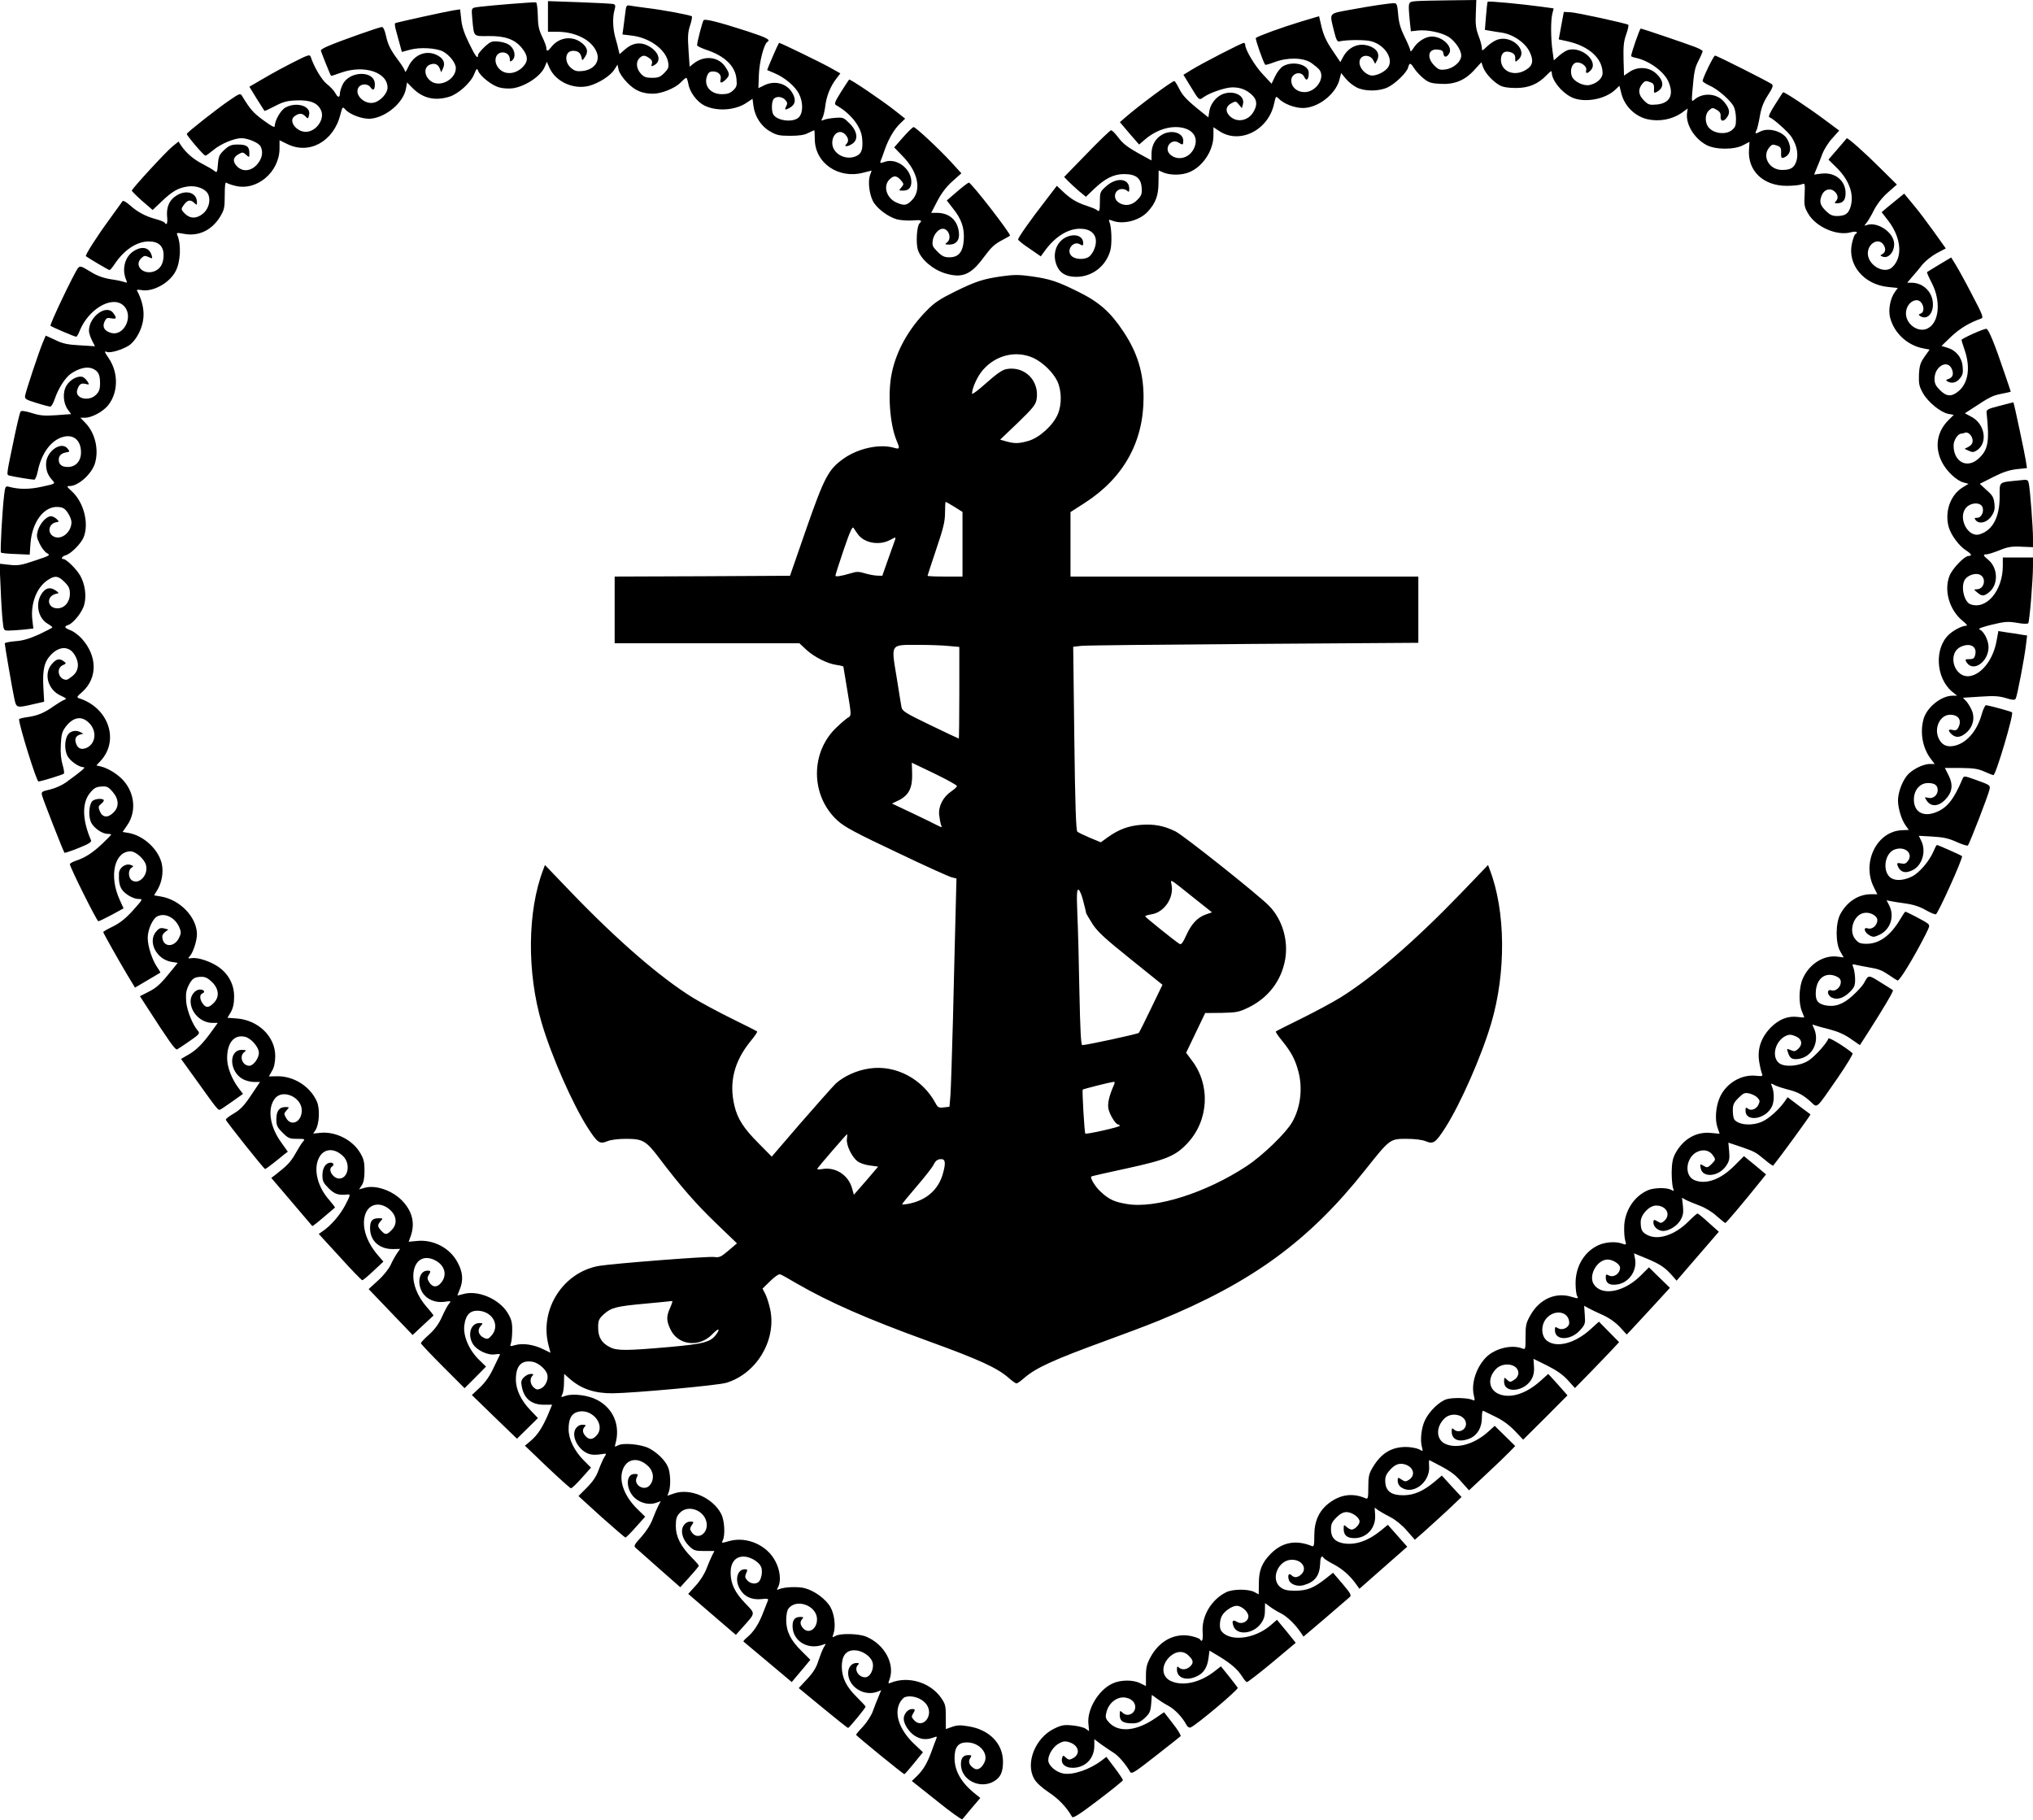  <svg version="1.0" xmlns="http://www.w3.org/2000/svg"
 width="1280pt" height="1146pt" viewBox="0 0 1280 1146"
 preserveAspectRatio="xMidYMid meet"><g transform="translate(0,1146) scale(0.1,-0.1)"
fill="#000000" stroke="none">
<path d="M8918 11453 c-54 -5 -53 -1 -42 -124 l7 -66 46 5 c62 6 151 -14 193
-41 42 -29 78 -82 78 -117 0 -38 -48 -80 -98 -87 -36 -5 -45 -2 -72 25 -49 50
-38 106 21 100 27 -2 35 -8 37 -26 4 -25 20 -25 36 1 26 41 -41 107 -109 107
-40 0 -90 -32 -115 -72 -11 -18 -20 -26 -20 -18 0 8 -16 47 -36 87 -26 53 -37
90 -41 142 -5 61 -9 71 -25 71 -30 0 -151 -18 -280 -42 -135 -25 -128 -16 -99
-133 12 -51 21 -69 32 -66 44 11 164 12 203 1 91 -25 146 -120 100 -171 -26
-29 -81 -51 -107 -43 -56 17 -88 85 -53 114 22 17 59 8 72 -19 l12 -23 12 22
c18 34 5 66 -36 85 -69 32 -143 5 -180 -68 l-15 -28 -51 76 c-37 54 -55 95
-67 144 l-16 69 -114 -34 c-119 -36 -270 -91 -284 -103 -5 -6 45 -150 59 -169
1 -2 28 5 59 17 83 31 180 29 231 -5 21 -15 44 -34 51 -43 39 -51 -21 -141
-94 -141 -47 0 -83 32 -83 73 0 47 63 64 82 22 14 -30 28 -16 28 27 0 52 -100
77 -162 41 -16 -10 -38 -38 -50 -64 l-22 -46 -55 59 c-51 54 -111 155 -111
186 0 6 -4 12 -9 12 -13 0 -265 -130 -328 -169 l-52 -32 41 -67 c59 -97 56
-95 87 -73 40 28 137 61 181 61 50 0 88 -15 123 -48 32 -30 35 -64 8 -108 -35
-58 -108 -68 -151 -22 -27 29 -22 59 13 78 27 14 29 14 47 -8 l19 -23 7 26
c13 51 -53 87 -121 65 -45 -15 -83 -61 -91 -110 l-6 -39 -40 32 c-93 74 -121
103 -144 149 -13 26 -27 48 -30 48 -15 0 -230 -160 -306 -227 l-37 -32 60 -71
61 -70 36 31 c56 49 128 79 193 79 103 0 154 -62 114 -139 -30 -58 -102 -75
-147 -34 -43 38 5 105 53 75 26 -17 29 -15 29 12 0 52 -78 73 -137 36 -40 -24
-63 -67 -63 -120 l0 -40 -57 31 c-95 52 -121 72 -155 117 -17 23 -37 42 -42
42 -6 0 -75 -66 -153 -147 l-143 -147 23 -24 c12 -13 43 -41 68 -63 l46 -38
51 49 c69 66 124 94 189 94 74 0 107 -25 111 -86 3 -38 -1 -50 -27 -76 -33
-36 -81 -43 -119 -16 -39 27 -23 84 23 84 12 0 26 -5 33 -12 9 -9 12 -6 12 13
0 68 -82 75 -148 14 -35 -31 -37 -37 -37 -94 0 -61 -3 -68 -21 -52 -5 5 -34
16 -64 26 -61 20 -98 42 -150 91 l-36 34 -75 -98 c-94 -121 -169 -228 -169
-240 0 -4 32 -31 72 -57 l71 -49 21 29 c65 92 147 145 226 145 62 0 100 -30
100 -80 0 -38 -24 -86 -49 -100 -33 -17 -86 -12 -106 10 -34 37 14 98 56 71
16 -9 19 -8 19 8 0 47 -55 64 -111 36 -61 -32 -85 -108 -55 -178 19 -47 59
-70 122 -70 101 0 188 68 215 167 11 42 8 147 -6 179 -6 15 -4 16 20 7 67 -25
169 1 221 57 50 54 68 102 68 184 l1 76 32 -14 c43 -17 115 -17 161 3 85 35
152 136 152 231 l0 52 35 -23 c127 -87 309 2 346 168 12 53 12 53 31 34 32
-32 99 -58 151 -58 94 0 205 85 230 177 l11 43 29 -35 c16 -20 46 -44 68 -55
49 -26 139 -26 194 -1 48 22 123 94 131 127 8 31 15 30 39 -8 11 -17 37 -45
58 -62 32 -26 48 -31 106 -34 89 -5 155 22 215 89 l43 47 11 -32 c14 -38 63
-91 106 -114 21 -11 54 -16 101 -16 81 0 139 25 193 81 23 25 32 30 32 18 0
-49 58 -123 122 -156 77 -39 212 -17 279 47 l25 24 13 -51 c20 -78 87 -143
165 -160 74 -16 153 -1 212 39 l40 29 -4 -27 c-10 -71 44 -161 122 -203 57
-30 174 -31 231 -1 l40 21 -3 -48 c-10 -134 89 -229 237 -229 38 0 80 4 93 9
23 9 23 9 20 -65 -4 -66 -1 -79 23 -120 49 -83 179 -140 266 -117 35 9 53 3
30 -12 -5 -3 -15 -29 -21 -58 -30 -134 76 -260 230 -274 l59 -6 -19 -26 c-29
-40 -43 -114 -29 -163 26 -97 110 -174 211 -192 l37 -7 -32 -45 c-26 -38 -32
-55 -35 -112 -2 -58 1 -74 25 -117 32 -57 112 -122 161 -131 l33 -6 -31 -31
c-75 -73 -91 -171 -44 -265 29 -58 93 -119 138 -130 l30 -8 -36 -22 c-78 -48
-115 -152 -89 -249 14 -51 65 -120 109 -148 34 -22 41 -35 17 -35 -27 0 -103
-80 -121 -126 -36 -93 0 -215 83 -283 27 -22 33 -31 20 -31 -23 0 -76 -27
-105 -54 -94 -85 -85 -273 18 -360 l32 -26 -29 0 c-72 -1 -162 -74 -182 -147
-24 -85 -6 -183 45 -250 l25 -33 -31 0 c-44 0 -117 -38 -145 -75 -31 -40 -55
-107 -55 -155 0 -48 22 -121 48 -157 l20 -28 -43 -2 c-159 -6 -256 -205 -176
-361 l21 -42 -40 0 c-79 0 -151 -47 -193 -125 -31 -57 -31 -185 0 -236 l21
-37 -38 5 c-86 12 -178 -45 -219 -137 -25 -55 -28 -155 -6 -207 8 -19 15 -37
15 -38 0 -2 -17 -1 -38 2 -64 9 -122 -14 -174 -67 -62 -64 -86 -139 -71 -220
5 -30 13 -62 17 -71 6 -14 1 -16 -37 -12 -94 11 -193 -49 -231 -141 -24 -57
-29 -136 -13 -183 l14 -41 -53 5 c-95 10 -178 -39 -227 -131 -16 -31 -21 -60
-22 -116 0 -41 4 -86 8 -98 8 -22 7 -23 -11 -13 -28 15 -106 14 -145 -2 -88
-37 -149 -131 -151 -232 -1 -33 2 -72 7 -87 7 -26 6 -27 -19 -18 -39 15 -105
11 -149 -9 -89 -40 -145 -133 -145 -239 0 -35 4 -72 10 -82 9 -17 7 -17 -38
-4 -99 30 -200 -16 -256 -116 -28 -49 -31 -64 -31 -136 0 -81 0 -82 -23 -73
-66 25 -170 -1 -225 -56 -62 -63 -95 -164 -78 -238 8 -34 7 -38 -7 -31 -30 14
-125 16 -163 5 -46 -14 -109 -74 -137 -132 -23 -48 -32 -126 -19 -171 7 -27 7
-27 -20 -12 -16 7 -52 14 -81 14 -92 0 -157 -40 -210 -130 -23 -38 -27 -57
-27 -123 0 -65 -2 -76 -15 -71 -82 36 -159 26 -232 -29 -63 -48 -93 -114 -93
-204 0 -61 -2 -72 -15 -67 -100 41 -187 25 -259 -48 -55 -56 -75 -104 -75
-184 l-1 -72 -28 15 c-39 20 -137 19 -178 -2 -93 -47 -154 -150 -147 -250 3
-51 -3 -68 -17 -46 -3 5 -29 15 -58 21 -100 20 -196 -29 -252 -131 -24 -44
-30 -66 -30 -119 l0 -65 -35 17 c-44 23 -124 23 -175 -1 -89 -40 -163 -165
-152 -256 l4 -44 -23 16 c-13 8 -50 17 -83 20 -52 5 -68 2 -115 -21 -118 -58
-181 -216 -125 -315 13 -24 48 -56 93 -86 62 -41 112 -94 146 -154 6 -10 47
16 164 105 86 65 156 122 156 126 0 5 -23 40 -52 78 l-52 69 -30 -23 c-75 -57
-181 -93 -241 -82 -48 9 -95 51 -95 84 0 38 33 88 70 107 25 13 38 14 63 6 60
-20 72 -74 22 -101 -21 -11 -27 -11 -44 4 -17 16 -19 16 -24 -3 -9 -35 19 -61
66 -61 80 0 137 58 137 139 l0 41 44 -33 c25 -17 59 -41 77 -52 30 -18 76 -71
104 -120 10 -16 27 -5 160 99 83 65 154 121 158 125 4 5 -17 40 -48 79 l-56
72 -57 -39 c-116 -79 -224 -90 -285 -30 -24 24 -28 36 -23 59 8 45 36 81 73
96 44 19 99 -2 109 -40 12 -47 -42 -82 -77 -50 -18 17 -19 16 -19 -14 0 -38
22 -52 79 -52 33 0 49 7 78 33 31 29 37 41 41 90 l4 56 32 -23 c17 -13 50 -34
73 -46 41 -23 87 -71 112 -118 7 -14 18 -21 27 -18 34 13 303 239 297 250 -4
6 -29 39 -56 73 l-50 62 -37 -29 c-91 -72 -198 -98 -275 -65 -65 27 -67 106
-4 160 39 32 82 33 114 0 30 -29 31 -46 7 -68 -22 -20 -53 -22 -70 -5 -9 9
-12 6 -12 -13 0 -54 60 -74 125 -43 44 20 66 56 74 115 l6 47 65 -39 c73 -45
113 -80 142 -126 11 -18 24 -33 29 -33 6 0 77 55 159 123 l148 124 -31 39
c-18 22 -44 55 -60 73 l-27 33 -37 -32 c-103 -91 -265 -109 -315 -36 -12 17
-9 69 6 94 16 29 64 62 92 62 32 0 74 -38 74 -66 0 -33 -42 -54 -72 -35 -26
16 -34 7 -22 -27 21 -59 121 -51 171 14 20 27 27 48 27 83 l1 48 30 -22 c17
-13 48 -32 71 -43 39 -20 92 -72 125 -122 l16 -24 139 118 c76 66 145 125 153
132 11 10 3 24 -46 82 l-60 70 -44 -35 c-76 -60 -117 -77 -191 -78 -52 0 -72
4 -95 21 -67 50 -16 174 71 174 65 0 99 -56 58 -93 -22 -20 -43 -22 -60 -5
-16 16 -26 4 -18 -26 7 -30 54 -48 94 -36 71 20 101 59 104 137 1 41 10 54 23
33 3 -5 33 -24 66 -41 55 -30 102 -72 141 -128 l17 -24 151 133 150 132 -61
69 -61 69 -41 -34 c-85 -69 -165 -96 -242 -82 -51 10 -75 37 -75 87 0 33 6 47
34 75 23 23 43 34 64 34 35 0 82 -34 82 -59 0 -20 -30 -51 -50 -51 -7 0 -22 7
-32 17 -17 15 -18 15 -18 -14 0 -40 23 -58 71 -57 76 2 132 66 127 145 l-3 47
25 -18 c14 -9 48 -29 76 -43 30 -15 73 -50 102 -84 l50 -57 64 56 c34 31 101
91 147 134 l83 79 -62 67 -62 68 -46 -39 c-71 -59 -128 -84 -194 -85 -76 -1
-112 24 -116 81 -2 32 3 47 24 72 35 42 65 53 104 40 53 -19 63 -70 19 -97
-17 -11 -25 -11 -45 3 -23 15 -24 15 -24 -9 0 -14 9 -32 22 -40 73 -52 183 31
176 132 -2 23 -1 41 2 39 129 -66 153 -82 198 -133 l51 -57 108 101 c59 55
125 118 145 139 l38 39 -65 64 -64 63 -40 -36 c-86 -78 -194 -110 -268 -79
-62 26 -65 108 -7 163 46 43 134 20 134 -36 0 -40 -50 -61 -78 -33 -9 9 -12 6
-12 -14 0 -54 48 -72 115 -44 47 20 75 69 75 129 0 27 3 47 8 45 4 -2 38 -19
76 -37 46 -22 86 -51 123 -89 l53 -56 140 139 139 140 -60 68 -61 67 -49 -44
c-87 -78 -181 -110 -253 -86 -73 24 -85 102 -26 162 48 47 140 30 140 -27 0
-13 -10 -31 -22 -39 -28 -20 -33 -20 -52 0 -15 14 -16 13 -16 -15 0 -78 133
-63 175 20 11 20 16 48 13 78 l-3 46 85 -42 c60 -30 99 -57 131 -92 l45 -50
100 102 c54 56 117 121 139 145 l39 42 -64 65 -63 64 -53 -48 c-96 -88 -212
-119 -273 -73 -38 28 -41 98 -6 140 52 62 144 46 145 -26 0 -30 -43 -51 -71
-34 -17 11 -19 9 -19 -13 0 -67 101 -66 160 2 30 34 32 40 28 94 l-4 58 25
-14 c14 -8 56 -28 92 -44 42 -19 82 -48 109 -77 l42 -46 27 28 c15 16 76 82
136 147 l109 119 -66 64 -66 65 -51 -51 c-106 -106 -246 -132 -296 -56 -36 55
20 156 87 156 33 0 78 -29 78 -51 0 -38 -40 -65 -71 -49 -16 9 -19 7 -19 -13
0 -36 24 -51 71 -44 73 10 126 84 114 158 l-7 38 83 -34 c82 -35 112 -54 160
-109 l25 -29 133 154 133 154 -64 57 c-34 32 -66 57 -70 58 -4 0 -30 -23 -57
-50 -86 -86 -192 -121 -260 -85 -33 17 -41 33 -41 82 0 46 54 103 97 103 64 0
95 -57 52 -96 -16 -15 -24 -16 -39 -6 -26 16 -30 15 -30 -6 0 -26 31 -52 61
-52 38 0 91 33 111 71 15 26 18 46 14 86 l-6 52 27 -15 c16 -8 54 -23 85 -35
33 -12 78 -39 106 -65 28 -24 52 -44 55 -44 5 0 124 141 220 261 l36 45 -69
58 -70 57 -58 -58 c-88 -90 -184 -124 -256 -92 -66 31 -50 148 24 179 39 16
76 6 96 -26 17 -24 16 -26 -9 -52 -23 -23 -30 -25 -47 -14 -27 16 -28 16 -22
-14 12 -62 114 -52 160 16 20 30 23 44 19 91 l-5 55 78 -26 c91 -32 91 -32
153 -83 26 -22 49 -38 51 -36 37 45 238 320 235 323 -2 1 -35 26 -74 55 l-70
53 -20 -29 c-35 -49 -97 -105 -139 -124 -65 -30 -154 -22 -178 15 -4 6 -8 31
-8 55 0 36 6 49 35 78 31 31 40 35 68 29 17 -4 41 -15 51 -26 16 -16 18 -23 8
-44 -13 -29 -47 -42 -67 -26 -13 10 -15 8 -15 -13 0 -73 125 -55 165 24 17 32
17 95 0 133 -7 17 -6 17 21 3 16 -8 51 -19 78 -26 63 -15 98 -34 145 -76 46
-42 29 -56 171 148 56 82 99 152 94 156 -48 41 -149 102 -152 93 -9 -29 -86
-114 -125 -139 -56 -36 -151 -44 -186 -16 -49 40 -25 138 42 171 22 10 32 10
62 -2 41 -17 47 -52 15 -81 -17 -15 -24 -16 -46 -6 -24 10 -25 10 -18 -11 12
-41 26 -50 67 -45 90 12 139 115 94 201 -8 16 -7 18 9 11 11 -4 53 -16 94 -26
50 -13 94 -32 132 -59 l58 -40 53 82 c100 157 160 258 155 264 -3 3 -39 25
-79 50 -77 48 -74 48 -104 -7 -8 -14 -39 -49 -70 -77 -61 -56 -113 -74 -175
-61 -48 11 -62 34 -57 92 7 79 61 118 126 91 22 -9 31 -20 31 -37 0 -32 -33
-61 -59 -52 -31 10 -28 -32 3 -46 34 -16 74 -3 113 36 28 28 33 40 33 78 0 25
-5 58 -10 72 -10 26 -9 27 17 20 16 -4 51 -10 78 -15 64 -11 81 -17 130 -50
22 -15 45 -30 52 -33 11 -7 104 146 178 292 26 53 27 55 9 69 -19 14 -130 72
-138 72 -2 0 -16 -20 -30 -44 -61 -105 -133 -158 -213 -158 -40 0 -52 5 -71
28 -45 51 -12 154 53 166 38 8 85 -17 85 -45 0 -33 -33 -61 -60 -52 -31 10
-23 -25 11 -44 22 -12 29 -12 63 4 69 33 96 117 60 186 l-16 31 29 -6 c15 -3
58 -10 95 -15 45 -6 87 -20 123 -41 30 -17 59 -29 64 -26 16 10 173 358 164
366 -9 7 -150 70 -158 70 -3 0 -12 -17 -20 -37 -27 -64 -91 -139 -138 -162
-62 -30 -120 -28 -146 5 -39 50 -18 144 36 165 63 24 119 -20 88 -68 -14 -20
-22 -24 -45 -19 -24 4 -28 3 -23 -12 16 -46 53 -55 103 -26 56 34 78 120 45
183 l-14 29 87 -5 c68 -4 101 -11 151 -34 36 -16 68 -26 71 -22 11 12 130 320
136 352 6 27 3 29 -78 58 -83 30 -83 30 -92 9 -55 -131 -98 -184 -170 -211
-79 -30 -136 4 -136 81 0 60 38 104 89 104 42 0 61 -14 61 -45 0 -32 -31 -56
-60 -48 -24 6 -24 6 -9 -18 26 -39 72 -38 114 4 47 47 54 94 24 155 l-24 47
100 0 c81 -1 109 -5 149 -23 27 -12 52 -22 57 -22 15 0 129 384 117 395 -5 6
-147 44 -164 45 -6 0 -18 -26 -27 -57 -30 -109 -100 -187 -180 -200 -45 -7
-75 10 -93 53 -27 65 13 144 74 144 54 0 76 -35 51 -82 -8 -15 -17 -18 -35
-14 -29 8 -31 -4 -6 -27 26 -24 56 -21 91 9 42 35 57 91 36 141 -9 21 -25 47
-36 59 l-20 21 108 7 c86 6 119 4 162 -9 43 -13 55 -14 62 -4 9 15 56 259 65
341 l7 57 -34 5 c-19 4 -60 10 -91 14 l-56 9 -11 -60 c-20 -115 -90 -208 -165
-223 -103 -19 -152 146 -56 186 57 24 99 -2 86 -53 -5 -22 -12 -27 -36 -27
-28 0 -29 -2 -18 -20 41 -65 138 3 138 96 0 43 -30 101 -57 111 -11 5 17 15
77 30 83 20 103 21 158 12 36 -7 67 -8 72 -3 8 9 30 272 30 364 l0 50 -95 0
-95 0 0 -52 c0 -157 -104 -280 -205 -242 -38 15 -60 107 -36 151 16 30 66 48
96 35 44 -20 29 -92 -19 -92 -20 -1 -20 -1 3 -20 29 -25 42 -25 74 1 59 46 58
151 -3 203 -35 29 -37 36 -12 36 10 0 47 12 82 26 52 21 76 25 137 22 l73 -3
0 56 c0 68 -18 303 -26 342 -6 29 -6 29 -67 22 -126 -13 -117 -4 -117 -103 0
-128 -44 -211 -126 -236 -76 -23 -141 109 -83 170 29 30 83 33 99 5 15 -28 -4
-71 -31 -71 -18 0 -20 -2 -9 -16 23 -26 71 -14 98 26 19 28 23 44 19 80 -4 38
-12 52 -49 84 l-43 40 83 42 c61 31 100 44 148 50 l66 7 -7 46 c-6 42 -75 364
-78 368 -1 0 -40 -9 -87 -22 -78 -20 -85 -24 -82 -46 19 -181 10 -233 -54
-289 -71 -62 -154 -17 -154 85 0 33 27 75 49 75 5 0 16 3 24 6 20 7 47 -22 47
-51 0 -16 -9 -29 -26 -38 l-25 -13 27 -12 c22 -11 31 -10 51 3 70 46 51 166
-35 211 l-41 22 51 33 c104 69 124 79 181 90 31 6 57 12 57 13 0 1 -17 53 -39
116 -62 184 -101 280 -115 280 -19 0 -156 -62 -156 -70 0 -4 9 -33 20 -65 37
-109 23 -206 -39 -258 -44 -36 -75 -35 -117 7 -27 27 -34 42 -34 72 1 80 85
124 110 58 12 -30 4 -51 -22 -60 -16 -5 -18 -8 -7 -15 26 -16 58 -9 79 19 18
22 21 36 17 75 -5 57 -42 102 -97 118 l-36 11 61 59 c53 50 115 88 188 113 17
5 11 22 -56 149 -40 78 -87 163 -103 189 l-29 47 -74 -44 c-40 -24 -75 -46
-78 -48 -2 -3 11 -33 29 -67 60 -115 48 -252 -26 -288 -58 -29 -136 26 -136
95 0 45 32 83 68 83 38 0 59 -71 25 -84 -15 -6 -15 -8 -3 -16 40 -26 80 11 80
73 0 77 -60 137 -136 137 l-26 0 33 39 c19 21 48 56 65 78 18 21 57 52 88 69
l57 30 -75 105 c-41 57 -99 135 -131 172 l-56 68 -37 -30 c-20 -16 -52 -42
-71 -58 l-34 -29 42 -54 c83 -109 92 -232 23 -294 -51 -44 -152 15 -152 89 0
61 64 99 96 58 19 -25 17 -50 -3 -62 -17 -9 -17 -10 1 -17 40 -15 81 41 70 96
-14 67 -110 125 -171 103 -17 -6 -17 -5 -2 13 9 10 31 47 47 80 21 40 51 79
88 112 l57 50 -99 98 c-101 101 -212 200 -217 193 -1 -2 -28 -33 -59 -69 l-56
-65 50 -49 c83 -81 115 -175 87 -255 -13 -38 -35 -51 -84 -51 -29 0 -45 8 -71
34 -36 36 -41 59 -22 101 15 33 53 43 78 20 23 -20 26 -45 8 -63 -9 -9 -8 -12
6 -12 39 0 56 19 56 64 0 79 -66 133 -151 123 l-47 -6 17 42 c10 23 26 63 35
89 10 26 37 70 62 97 l44 49 -93 69 c-106 79 -256 178 -261 172 -2 -2 -25 -38
-51 -79 -31 -48 -43 -76 -35 -78 24 -8 115 -89 138 -122 34 -51 46 -107 33
-152 -14 -44 -35 -58 -91 -58 -80 0 -128 84 -81 141 16 20 23 22 47 13 25 -8
29 -15 28 -46 -1 -29 2 -35 15 -31 44 16 54 59 26 113 -27 53 -120 80 -174 51
-28 -15 -33 -14 -23 7 6 9 15 50 22 89 9 54 22 88 50 132 31 48 36 62 26 71
-18 14 -346 180 -358 180 -9 0 -78 -142 -78 -160 0 -5 20 -18 44 -29 51 -22
131 -92 152 -132 8 -16 14 -50 14 -78 0 -42 -4 -53 -27 -71 -36 -28 -103 -23
-139 11 -31 29 -33 88 -3 115 19 17 23 17 47 3 20 -11 27 -23 25 -42 -2 -34
21 -36 43 -2 18 28 13 53 -22 95 -45 53 -133 59 -187 12 -16 -14 -17 -11 -12
49 11 130 15 150 40 199 14 27 25 53 25 58 0 4 -21 16 -47 26 -69 26 -333 116
-343 116 -6 0 -60 -155 -60 -173 0 -3 15 -9 33 -12 83 -19 177 -88 203 -152
34 -81 7 -133 -74 -141 -47 -4 -54 -2 -82 26 -35 35 -38 69 -11 103 16 20 23
22 47 13 24 -8 29 -15 28 -42 -2 -27 1 -30 15 -22 51 27 49 72 -5 120 -45 39
-114 42 -165 7 l-34 -23 -3 102 c-2 81 1 114 17 158 11 31 16 58 13 60 -17 10
-329 78 -365 79 l-41 2 -16 -86 -16 -87 55 -12 c135 -30 221 -108 221 -200 0
-33 -35 -65 -81 -75 -39 -9 -101 22 -113 56 -12 36 0 76 25 84 28 9 72 -21 66
-46 -6 -23 6 -25 27 -3 54 54 -51 152 -139 130 -13 -3 -40 -20 -58 -36 l-34
-30 -8 58 c-11 76 -12 189 -2 233 l9 36 -79 11 c-117 16 -332 37 -336 31 -3
-2 -7 -43 -11 -91 l-7 -86 28 -5 c15 -3 49 -8 74 -12 72 -9 149 -61 178 -118
29 -58 23 -90 -22 -117 -73 -45 -157 -10 -157 64 0 43 25 61 64 46 19 -7 26
-17 26 -36 0 -26 0 -27 20 -9 63 57 -43 157 -133 125 -18 -6 -46 -25 -64 -42
-31 -30 -33 -30 -33 -10 0 12 -9 47 -21 77 -17 45 -20 74 -17 141 l3 84 -165
-2 c-91 -1 -186 -3 -212 -5z"/>
<path d="M3320 11443 c-136 -9 -308 -25 -329 -30 -23 -6 -23 -8 -17 -77 11
-110 4 -104 104 -103 101 1 161 -20 205 -72 38 -46 44 -77 20 -109 -42 -57
-117 -69 -158 -27 -42 41 -29 105 20 105 26 0 45 -18 45 -43 0 -16 3 -17 15
-7 23 19 18 63 -10 90 -16 15 -41 24 -73 28 -46 4 -52 2 -91 -33 -22 -21 -41
-44 -41 -51 0 -31 -17 -9 -57 74 -30 61 -45 106 -49 150 l-7 63 -41 -6 c-55
-9 -359 -76 -368 -81 -4 -2 -1 -26 7 -52 7 -26 18 -65 24 -88 l11 -41 52 14
c62 17 163 11 207 -11 41 -22 81 -73 81 -105 0 -63 -81 -115 -141 -91 -53 23
-69 91 -25 112 31 13 54 5 65 -24 l9 -23 12 26 c16 36 -1 66 -47 86 -68 28
-140 -5 -174 -81 -10 -23 -19 -34 -19 -26 0 8 -18 38 -40 67 -51 68 -68 101
-81 163 -7 31 -16 50 -25 50 -15 0 -265 -88 -338 -120 -25 -10 -46 -23 -46
-27 0 -7 59 -154 64 -160 2 -2 29 7 62 19 145 52 294 4 294 -94 0 -35 -44 -84
-85 -94 -60 -15 -126 50 -98 95 15 25 59 26 75 2 18 -25 28 -18 28 19 0 88
-161 86 -203 -3 -9 -19 -17 -44 -17 -56 0 -29 -14 -26 -30 5 -8 14 -31 39 -52
55 -33 26 -81 108 -102 172 -5 15 -17 12 -103 -32 -54 -27 -140 -73 -190 -103
l-93 -54 46 -75 c26 -41 48 -75 49 -77 2 -2 31 12 66 30 52 27 76 34 138 36
85 3 131 -16 152 -62 26 -56 -31 -136 -96 -136 -59 0 -110 68 -72 97 27 21 48
22 67 3 20 -20 20 -20 26 7 14 54 -77 84 -147 47 -30 -15 -68 -80 -69 -116 0
-14 -17 -5 -72 35 -63 46 -83 69 -134 153 -11 18 -16 16 -80 -28 -75 -51 -266
-201 -268 -211 -2 -9 107 -137 117 -137 5 0 27 16 50 35 44 38 131 75 177 75
41 0 109 -29 120 -51 19 -35 11 -77 -21 -114 -39 -44 -92 -49 -128 -11 -28 30
-24 56 11 75 24 14 28 14 47 -3 21 -19 21 -19 21 10 0 42 -17 54 -72 54 -41 0
-54 -5 -85 -33 -32 -30 -37 -41 -41 -91 -4 -51 -6 -55 -21 -43 -9 8 -43 28
-76 45 -57 29 -104 69 -137 119 l-14 22 -38 -31 c-43 -35 -256 -267 -256 -278
0 -4 29 -33 65 -65 l66 -57 57 54 c67 64 105 86 165 94 53 8 113 -15 128 -50
17 -37 3 -91 -32 -120 -40 -34 -82 -34 -115 -1 -23 24 -25 28 -12 47 25 38 44
44 67 24 21 -19 21 -19 21 0 0 60 -65 82 -127 44 -46 -27 -66 -73 -61 -132 5
-44 -3 -61 -16 -39 -3 4 -27 14 -53 21 -67 18 -117 45 -164 87 -24 21 -43 32
-47 27 -4 -6 -41 -57 -83 -115 -80 -109 -155 -227 -148 -232 25 -18 142 -87
148 -87 5 0 20 17 33 38 60 89 138 141 214 142 62 0 94 -29 94 -86 0 -54 -21
-89 -61 -103 -67 -23 -126 36 -81 82 18 18 25 19 47 9 25 -12 26 -11 20 10
-15 50 -59 61 -112 28 -57 -35 -78 -115 -48 -184 7 -16 5 -18 -11 -12 -10 4
-49 13 -87 18 -48 8 -85 21 -130 49 -57 35 -63 36 -76 21 -24 -30 -180 -357
-173 -363 9 -8 151 -69 162 -69 4 0 14 17 22 38 54 133 197 220 270 163 77
-61 11 -207 -79 -175 -38 13 -49 37 -35 69 11 23 17 26 42 21 34 -6 37 0 14
32 -42 60 -154 -20 -154 -111 0 -12 9 -40 19 -60 l19 -37 -97 6 c-76 4 -108
11 -154 34 l-59 27 -18 -42 c-24 -57 -107 -306 -112 -336 -3 -21 4 -25 72 -46
41 -13 80 -23 87 -23 6 0 19 22 28 49 21 63 65 133 101 158 49 34 101 47 135
33 38 -16 49 -37 49 -95 0 -35 -6 -51 -25 -70 -45 -46 -135 -24 -119 29 11 36
24 46 52 39 26 -6 26 -6 11 18 -9 13 -24 26 -33 27 -30 6 -75 -19 -97 -55 -26
-42 -22 -111 9 -153 l20 -27 -92 -7 c-78 -5 -104 -3 -157 14 -44 13 -65 16
-70 8 -4 -6 -21 -76 -38 -157 -52 -249 -51 -240 -32 -245 18 -6 140 -26 157
-26 6 0 16 25 22 54 23 112 83 194 158 215 67 19 114 -21 114 -97 0 -55 -33
-92 -83 -92 -38 0 -57 15 -57 46 0 25 16 41 48 46 21 3 22 5 9 22 -39 53 -137
-15 -137 -95 0 -43 11 -71 41 -104 18 -20 18 -21 -66 -39 -80 -18 -147 -18
-211 0 -19 5 -22 0 -28 -53 -12 -101 -26 -356 -20 -362 3 -3 45 -8 93 -9 l88
-4 5 71 c10 136 86 236 174 229 31 -2 43 -10 61 -37 13 -19 23 -45 23 -58 0
-67 -69 -119 -117 -88 -37 25 -24 79 21 87 19 3 19 4 2 21 -10 9 -25 17 -35
17 -28 0 -68 -44 -82 -88 -10 -36 -9 -45 11 -86 12 -26 33 -52 46 -59 23 -12
19 -15 -75 -46 -88 -30 -107 -33 -162 -27 l-62 7 7 -152 c3 -83 9 -178 13
-210 6 -58 6 -59 38 -59 18 0 60 3 93 6 l62 7 -6 51 c-13 105 26 206 95 253
46 31 67 29 107 -11 28 -28 34 -42 34 -75 0 -51 -34 -91 -78 -91 -67 0 -73 79
-7 92 18 3 18 5 -7 22 -35 23 -64 14 -89 -27 -37 -62 -18 -149 41 -184 16 -9
30 -20 30 -23 -1 -3 -38 -22 -84 -44 -60 -27 -102 -40 -150 -43 -36 -3 -66 -9
-66 -14 0 -13 48 -292 60 -346 13 -61 13 -61 118 -37 l70 16 -5 91 c-6 111 6
161 48 205 54 56 115 55 149 -1 31 -50 26 -100 -11 -131 -17 -14 -35 -26 -40
-26 -50 0 -69 71 -24 92 23 10 23 12 7 24 -27 21 -48 16 -76 -17 -53 -62 -24
-163 57 -199 35 -16 39 -20 22 -26 -11 -4 -41 -22 -67 -40 -60 -43 -102 -60
-166 -69 -29 -4 -52 -10 -52 -13 0 -40 110 -392 122 -392 16 0 152 42 160 49
4 4 0 29 -8 56 -10 34 -14 75 -11 127 3 65 8 82 31 113 49 63 103 71 151 19
46 -50 37 -126 -19 -152 -32 -14 -55 -6 -66 24 -12 31 -4 50 23 59 l22 6 -22
11 c-31 15 -68 3 -81 -27 -16 -35 -15 -90 3 -125 16 -31 72 -70 100 -70 18 0
-4 -19 -111 -97 -24 -17 -69 -37 -100 -44 -52 -12 -55 -14 -49 -38 6 -25 134
-352 141 -360 2 -2 42 11 89 30 65 26 83 38 78 49 -55 127 -58 234 -7 297 25
31 39 39 71 41 35 3 44 -1 72 -33 40 -46 42 -95 6 -130 -35 -36 -69 -33 -86 6
-11 29 -11 33 9 49 12 10 18 20 15 24 -12 12 -61 6 -73 -9 -21 -25 -24 -98 -6
-134 19 -36 70 -71 104 -71 12 0 22 -2 22 -4 0 -3 -25 -29 -56 -58 -61 -58
-110 -89 -166 -107 -21 -7 -38 -17 -38 -22 0 -19 170 -359 179 -359 5 0 43 18
84 40 l75 41 -24 53 c-69 150 -34 306 68 306 32 0 87 -48 97 -86 17 -61 -42
-126 -88 -97 -23 15 -26 62 -5 78 17 12 16 13 -5 20 -32 10 -71 -19 -72 -53
-2 -50 3 -77 17 -100 20 -31 73 -62 107 -62 28 0 27 -1 -35 -71 -45 -50 -81
-79 -125 -101 -35 -17 -63 -33 -63 -36 0 -6 92 -170 151 -269 l49 -81 78 46
c42 25 79 47 81 48 2 2 -7 17 -19 34 -31 44 -60 132 -60 185 0 51 30 119 59
135 49 26 115 -7 141 -71 11 -26 11 -36 -3 -64 -27 -56 -90 -61 -103 -9 -5 21
-2 31 14 45 l22 17 -28 7 c-21 5 -31 1 -49 -20 -55 -64 2 -176 98 -191 l38 -6
-32 -40 c-74 -92 -99 -116 -151 -142 l-55 -28 46 -71 c130 -202 176 -268 187
-264 7 3 42 26 79 52 61 42 67 49 54 64 -34 38 -70 128 -75 186 -3 49 0 69 16
102 23 44 37 53 84 53 21 0 40 -10 64 -34 43 -43 47 -94 9 -131 -30 -31 -49
-32 -69 -3 -20 28 -20 57 -1 64 20 8 9 24 -16 24 -30 0 -59 -36 -59 -73 0 -72
65 -137 138 -137 l33 0 -33 -46 c-59 -83 -101 -125 -150 -153 l-48 -28 93
-129 c138 -193 140 -195 153 -190 6 2 41 26 78 52 l66 47 -26 34 c-45 59 -74
134 -74 191 0 96 43 149 110 135 39 -7 90 -65 90 -102 0 -34 -35 -81 -60 -81
-44 0 -66 60 -32 86 15 12 14 13 -15 14 -86 1 -80 -140 8 -185 17 -9 47 -17
68 -17 l38 0 -45 -67 c-56 -85 -76 -106 -129 -137 -24 -14 -43 -30 -41 -34 5
-15 240 -310 247 -310 3 0 26 16 51 36 25 20 56 44 68 55 l24 18 -41 58 c-73
100 -89 215 -40 277 49 62 169 8 169 -75 0 -73 -67 -105 -99 -47 -14 24 -14
28 3 47 19 21 19 21 -7 21 -39 0 -57 -25 -57 -77 0 -39 5 -50 39 -84 35 -35
43 -39 91 -39 50 0 52 -1 38 -17 -9 -10 -30 -44 -48 -76 -29 -52 -52 -76 -128
-135 l-24 -18 127 -149 c70 -83 129 -152 131 -154 2 -2 34 23 71 55 37 32 70
59 72 61 2 1 -15 23 -37 49 -73 82 -100 193 -64 264 30 61 98 65 153 10 48
-47 31 -140 -25 -140 -39 0 -74 57 -46 75 16 10 11 25 -8 25 -31 0 -52 -33
-52 -79 0 -37 6 -49 39 -82 38 -38 62 -46 124 -39 14 1 11 -10 -19 -67 -34
-64 -90 -129 -143 -165 l-24 -17 133 -145 c72 -80 136 -146 141 -146 5 0 36
26 71 59 l62 58 -37 43 c-75 88 -104 190 -74 263 27 64 101 71 158 15 38 -38
40 -88 4 -123 -30 -31 -39 -31 -65 -3 -24 26 -25 36 -3 60 15 17 15 18 -13 18
-40 0 -54 -16 -54 -63 0 -80 60 -133 147 -131 l42 1 -18 -26 c-10 -14 -29 -47
-41 -74 -13 -27 -47 -70 -81 -100 l-58 -53 138 -144 139 -145 63 59 c35 33 66
61 68 63 2 1 -17 26 -43 55 -58 67 -89 145 -83 211 8 84 66 119 137 82 60 -31
77 -91 39 -139 -26 -33 -54 -33 -76 0 -13 21 -14 30 -5 45 16 25 15 29 -7 29
-51 0 -68 -77 -31 -138 27 -43 81 -66 139 -58 41 6 43 5 29 -11 -9 -10 -29
-47 -45 -83 -20 -45 -45 -79 -81 -112 -29 -25 -52 -50 -52 -55 0 -4 62 -70
138 -146 l137 -137 68 68 67 68 -44 43 c-63 61 -100 149 -93 214 9 72 38 100
97 94 85 -10 127 -94 76 -154 -21 -24 -27 -26 -49 -16 -34 16 -44 49 -21 74
16 18 16 19 -8 19 -54 0 -76 -72 -41 -131 24 -40 94 -73 139 -66 20 3 34 3 32
-1 -2 -4 -20 -41 -40 -83 -24 -52 -52 -92 -87 -125 l-50 -47 142 -138 142
-137 66 65 66 65 -44 46 c-63 64 -96 134 -95 200 1 85 36 121 107 108 36 -7
83 -48 91 -80 8 -32 -12 -75 -41 -88 -21 -9 -28 -8 -45 7 -22 20 -26 55 -8 73
9 9 7 12 -10 12 -12 0 -31 -9 -43 -21 -17 -17 -20 -28 -14 -57 14 -78 61 -116
140 -116 l51 0 -25 -61 c-36 -83 -66 -129 -109 -166 l-37 -31 140 -134 c77
-73 145 -134 150 -134 6 0 36 29 68 65 l58 65 -47 47 c-58 59 -94 132 -94 195
0 61 16 95 51 107 88 31 183 -73 129 -142 -25 -31 -50 -35 -73 -9 -20 22 -22
43 -5 60 9 9 6 12 -15 12 -17 0 -32 -9 -42 -24 -33 -50 21 -145 91 -162 14 -4
43 -4 65 0 39 6 40 6 25 -16 -8 -13 -25 -50 -37 -83 -15 -42 -38 -75 -75 -112
l-52 -52 144 -131 c80 -71 148 -130 152 -130 4 0 33 29 65 65 l59 66 -50 49
c-80 79 -116 173 -92 244 24 73 97 85 159 27 37 -34 42 -85 13 -121 -35 -43
-108 2 -82 50 9 18 8 20 -15 20 -59 0 -55 -103 5 -154 37 -31 89 -42 130 -28
l30 11 -15 -29 c-8 -15 -24 -53 -36 -84 -12 -34 -41 -78 -71 -112 -43 -47 -49
-57 -37 -68 8 -7 74 -66 148 -131 l134 -118 58 64 c32 35 58 67 59 71 0 4 -20
27 -44 51 -69 70 -101 131 -101 199 0 46 5 61 24 82 57 61 170 11 171 -75 0
-62 -62 -93 -94 -47 -14 20 -14 24 -1 45 15 22 14 23 -10 23 -15 0 -31 -9 -41
-25 -22 -34 -7 -89 36 -130 28 -27 38 -30 95 -30 l63 0 -14 -27 c-7 -14 -23
-51 -35 -82 -12 -33 -40 -78 -68 -108 l-48 -53 150 -129 150 -129 44 49 c81
91 80 82 17 148 -67 69 -93 123 -94 194 0 65 30 102 82 102 39 0 92 -30 108
-61 13 -23 7 -74 -11 -96 -17 -19 -53 -16 -74 7 -15 17 -16 24 -7 45 10 22 9
25 -8 25 -49 0 -66 -69 -30 -127 27 -46 72 -66 132 -61 42 5 48 3 42 -11 -4
-9 -16 -41 -28 -71 -27 -72 -60 -123 -98 -155 -17 -14 -29 -27 -27 -30 2 -2
72 -60 154 -129 l150 -126 20 24 c11 13 37 44 59 70 l38 46 -54 54 c-70 68
-98 125 -98 197 0 30 6 62 14 71 50 67 180 19 180 -67 0 -61 -52 -95 -87 -57
-20 22 -22 43 -5 60 9 9 6 12 -13 12 -34 0 -49 -18 -49 -57 0 -96 98 -154 194
-117 17 7 18 6 3 -17 -8 -13 -23 -51 -34 -84 -13 -43 -32 -74 -71 -116 l-53
-57 153 -126 c84 -69 155 -126 158 -125 7 1 110 126 110 134 0 3 -25 30 -55
60 -66 64 -94 121 -95 191 0 69 26 104 79 104 47 0 101 -35 114 -74 13 -40
-13 -96 -46 -96 -43 0 -72 51 -45 78 9 9 7 12 -9 12 -31 0 -53 -27 -53 -63 0
-86 99 -150 184 -118 l24 10 -17 -42 c-10 -23 -26 -64 -36 -92 -10 -27 -38
-70 -62 -96 -24 -25 -43 -48 -43 -51 0 -6 297 -248 304 -248 3 0 30 31 61 69
l56 69 -55 52 c-92 87 -128 189 -91 259 8 16 22 31 30 35 45 17 110 -5 139
-46 48 -68 -25 -158 -80 -97 -15 16 -16 24 -6 39 16 26 15 30 -6 30 -26 0 -52
-31 -52 -61 0 -34 34 -86 72 -109 37 -22 73 -25 113 -10 24 9 26 8 20 -7 -4
-10 -18 -46 -30 -80 -27 -74 -53 -118 -94 -157 l-30 -29 156 -124 c85 -69 158
-121 162 -117 4 5 31 37 60 72 l53 62 -28 23 c-89 69 -134 145 -134 228 0 70
23 99 78 99 78 0 138 -69 110 -126 -18 -37 -43 -52 -65 -38 -30 19 -39 42 -25
64 11 18 10 20 -11 20 -32 0 -47 -18 -47 -58 0 -98 119 -159 208 -107 42 25
57 58 57 125 -1 113 -86 200 -216 221 -50 9 -73 8 -104 -3 l-40 -14 0 77 c0
70 -3 81 -30 120 -69 98 -208 139 -318 94 -15 -6 -16 -4 -7 20 37 98 -31 223
-147 271 -45 19 -160 22 -191 5 -23 -12 -23 -11 -15 11 16 44 8 122 -18 169
-28 50 -99 103 -162 120 -42 11 -127 8 -161 -6 -16 -7 -17 -6 -7 13 20 37 13
106 -17 162 -52 102 -180 158 -289 128 -49 -14 -52 -14 -43 3 17 31 12 127 -9
167 -53 103 -196 165 -298 129 l-41 -14 9 24 c13 36 11 119 -5 156 -17 42 -68
92 -120 119 -50 25 -162 36 -195 18 -20 -10 -22 -10 -17 7 34 117 -11 226
-116 280 -55 29 -151 41 -197 25 -29 -10 -31 -10 -21 9 6 10 11 44 11 74 l1
55 34 -30 c74 -65 158 -93 273 -92 139 2 662 50 714 66 188 57 313 262 278
454 -7 36 -21 81 -31 102 l-19 37 49 48 c27 27 54 45 62 42 8 -2 54 -28 103
-57 204 -118 445 -224 820 -360 334 -121 444 -172 518 -237 20 -18 42 -33 47
-33 5 0 27 15 47 33 74 65 186 116 518 237 110 40 259 96 330 125 586 240 944
500 1298 946 158 199 158 199 263 199 52 0 98 -6 120 -15 49 -20 62 -11 125
87 94 148 226 446 288 656 94 318 91 706 -9 966 l-11 30 -168 -175 c-293 -304
-557 -532 -761 -659 -52 -32 -164 -92 -249 -134 -84 -41 -155 -77 -158 -80 -3
-3 16 -31 42 -62 56 -70 80 -115 100 -191 28 -107 13 -228 -40 -319 -40 -69
-185 -209 -285 -275 -256 -169 -577 -271 -757 -239 -77 13 -110 28 -162 76
-34 30 -70 90 -60 97 2 2 103 25 224 51 248 54 306 78 381 158 135 144 147
367 27 523 l-35 47 60 125 60 125 104 1 c95 2 109 5 171 35 125 62 206 170
229 304 20 120 -19 250 -101 334 -63 66 -536 442 -589 469 -72 36 -135 48
-217 42 -80 -6 -141 -29 -210 -78 l-44 -32 -68 28 c-37 16 -73 33 -80 39 -8 8
-14 165 -19 587 l-7 577 54 6 c30 3 519 8 1087 12 l1032 7 0 208 0 209 -1095
0 -1095 0 0 203 0 203 90 58 c244 157 370 384 370 663 0 157 -39 283 -126 414
-82 124 -153 187 -285 252 -133 66 -178 81 -300 98 -72 10 -106 10 -178 0
-121 -17 -167 -32 -301 -98 -91 -45 -128 -69 -175 -118 -113 -114 -191 -252
-220 -393 -27 -126 -13 -322 30 -426 22 -51 20 -56 -17 -45 -91 26 -227 -4
-319 -70 -93 -67 -119 -115 -233 -442 l-102 -294 -552 -3 -552 -2 0 -210 0
-210 581 0 582 0 44 -41 c50 -46 135 -89 194 -96 21 -3 39 -8 39 -10 0 -3 12
-73 26 -157 24 -143 24 -152 8 -161 -10 -5 -43 -32 -72 -60 -172 -157 -171
-435 2 -592 43 -39 111 -76 372 -199 175 -84 332 -155 348 -158 l28 -7 -6
-237 c-3 -130 -11 -421 -16 -647 -6 -225 -13 -442 -16 -481 l-6 -72 -35 -4
c-32 -4 -38 -1 -52 25 -83 155 -252 244 -416 220 -80 -11 -163 -49 -214 -96
-18 -18 -116 -128 -218 -245 l-184 -214 -83 84 c-94 94 -133 155 -152 237 -35
146 -2 278 101 405 26 31 45 59 42 62 -3 3 -74 39 -158 80 -85 42 -197 102
-249 134 -204 127 -468 355 -761 659 l-168 175 -11 -30 c-100 -260 -103 -648
-9 -966 62 -210 194 -508 288 -656 63 -98 76 -107 125 -87 22 9 67 15 118 15
105 0 126 -12 209 -122 130 -172 230 -287 357 -409 l132 -127 -54 -46 c-47
-40 -57 -44 -88 -40 -36 6 -637 -41 -727 -56 -226 -40 -375 -274 -318 -497
l13 -50 -45 22 c-58 29 -127 40 -175 27 -35 -10 -37 -10 -29 11 4 12 8 49 8
83 0 50 -5 69 -30 110 -55 88 -190 144 -281 116 -19 -5 -34 -9 -34 -7 0 1 7
19 15 38 23 55 19 108 -13 167 -47 92 -153 148 -258 137 l-51 -5 13 36 c27 77
12 149 -46 214 -60 69 -171 110 -243 90 l-36 -10 17 26 c12 18 17 47 17 92 0
53 -5 74 -27 111 -48 82 -154 136 -250 127 l-46 -5 15 23 c23 36 28 132 9 177
-41 95 -143 161 -247 161 l-56 -1 19 34 c14 22 20 52 21 92 1 124 -106 229
-244 239 l-57 4 21 35 c14 25 21 54 21 97 1 74 -33 141 -95 186 -50 36 -131
63 -170 58 -26 -4 -28 -3 -14 12 21 23 45 97 45 139 -1 107 -108 218 -229 237
l-41 7 19 31 c30 48 41 113 30 166 -20 92 -114 179 -210 196 l-37 6 30 44 c57
84 47 199 -25 280 -33 38 -97 78 -141 88 l-29 7 25 27 c122 130 52 337 -135
396 -15 5 -13 11 19 38 99 87 98 227 -1 337 -20 22 -52 46 -71 53 -38 14 -43
24 -15 33 32 10 89 81 101 127 16 56 5 132 -25 184 -24 42 -88 104 -105 104
-20 0 -9 18 13 24 32 8 96 72 113 112 36 87 2 221 -73 290 -34 31 -35 34 -14
34 55 0 142 79 160 147 24 86 -1 188 -61 250 l-32 33 29 0 c42 0 111 37 144
76 66 81 68 206 6 298 -29 43 -30 47 -11 40 21 -8 96 14 138 41 23 16 46 44
64 81 41 84 37 169 -14 266 -2 4 10 5 26 2 72 -15 180 44 218 119 31 59 36
167 10 228 -6 14 -2 15 41 7 91 -18 175 21 228 106 27 45 30 57 30 137 0 58 3
84 10 79 6 -5 31 -14 57 -20 135 -34 278 87 278 236 l0 51 47 -23 c138 -70
293 14 336 184 13 51 14 52 31 33 30 -34 115 -64 163 -58 98 11 205 104 219
190 l7 38 34 -35 c65 -65 140 -83 232 -55 56 17 134 87 156 141 15 37 18 40
25 23 13 -35 87 -93 132 -105 23 -7 62 -9 85 -6 80 11 179 77 203 136 l13 31
17 -39 c39 -86 149 -137 247 -113 61 16 136 63 161 103 l20 31 7 -33 c4 -18
27 -53 54 -80 48 -50 94 -70 163 -70 53 0 139 35 173 70 16 17 32 30 36 30 3
0 9 -17 13 -38 8 -52 55 -114 102 -137 79 -38 195 -30 266 19 l36 24 6 -46 c9
-66 48 -127 104 -159 41 -24 58 -28 127 -28 57 0 90 5 114 18 19 9 36 17 38
17 1 0 3 -25 3 -55 0 -151 149 -254 306 -212 l52 13 -10 -28 c-14 -39 -6 -114
17 -162 22 -45 93 -100 152 -117 24 -6 67 -9 98 -7 55 5 64 1 44 -19 -17 -17
-23 -125 -10 -166 20 -61 94 -124 172 -148 106 -32 161 -10 242 100 49 66 68
84 122 112 22 12 42 23 44 25 9 8 -243 334 -259 334 -5 0 -38 -25 -74 -56
l-65 -56 38 -49 c55 -68 74 -125 69 -199 -5 -77 -33 -110 -91 -110 -31 0 -46
7 -74 35 -32 32 -35 40 -30 73 6 37 37 72 62 72 39 0 59 -62 28 -86 -16 -12
-15 -13 13 -14 45 0 68 29 61 80 -10 76 -61 120 -140 120 l-34 0 39 75 c26 50
57 90 95 124 l56 50 -64 70 c-78 85 -224 221 -237 221 -5 0 -35 -29 -66 -64
l-56 -64 54 -56 c97 -99 120 -214 56 -278 -32 -32 -47 -34 -94 -14 -64 27 -88
104 -46 146 29 29 48 26 79 -13 12 -15 11 -20 -4 -37 -18 -20 -17 -20 13 -20
39 0 56 28 48 76 -15 75 -99 129 -166 105 -29 -10 -31 -9 -25 7 4 9 16 41 26
71 25 70 59 128 98 165 l30 29 -62 49 c-82 65 -286 203 -291 197 -2 -2 -25
-37 -51 -78 -39 -62 -44 -76 -31 -83 91 -51 157 -134 164 -207 7 -71 -3 -100
-40 -115 -67 -28 -148 18 -148 84 0 60 49 90 83 52 20 -22 22 -43 5 -60 -18
-18 12 -16 40 4 37 26 30 78 -18 126 -38 38 -42 40 -92 36 -29 -2 -61 -8 -72
-13 -16 -7 -17 -5 -8 12 6 11 14 44 18 74 7 63 32 125 69 173 l26 34 -64 36
c-59 33 -312 156 -321 156 -3 0 -23 -43 -63 -138 l-13 -33 47 -20 c64 -27 129
-82 153 -129 28 -54 27 -123 -2 -150 -38 -35 -145 -19 -162 25 -10 27 -7 80 6
93 18 18 53 14 72 -7 14 -15 15 -24 6 -40 -12 -23 -8 -26 20 -11 35 19 43 46
24 85 -32 68 -114 93 -184 57 l-35 -17 3 85 c3 81 32 192 53 206 23 14 -1 26
-128 68 -177 57 -264 79 -273 69 -7 -8 -41 -137 -41 -158 0 -5 25 -17 56 -28
117 -38 185 -103 192 -185 4 -41 1 -50 -21 -71 -19 -18 -37 -24 -71 -24 -71 0
-115 52 -94 113 9 24 17 30 39 30 33 0 54 -22 47 -50 -7 -26 7 -26 33 0 25 25
25 35 0 74 -42 69 -133 81 -203 26 l-25 -20 -7 105 c-6 85 -4 114 10 155 9 28
14 54 11 57 -8 8 -183 41 -286 53 -47 6 -95 13 -106 15 -20 4 -22 -1 -28 -53
-4 -31 -9 -73 -12 -93 l-5 -36 58 -7 c113 -13 217 -89 230 -169 5 -31 1 -40
-25 -67 -25 -25 -38 -30 -77 -30 -37 0 -51 5 -70 26 -29 31 -33 75 -9 98 20
20 34 20 62 0 16 -11 21 -22 16 -36 -5 -17 -3 -18 14 -9 51 27 30 89 -42 125
-48 23 -95 15 -141 -25 l-34 -30 -7 28 c-3 15 -12 50 -20 77 -16 57 -18 127
-5 173 7 24 6 33 -5 37 -8 3 -104 8 -214 12 l-200 7 0 -96 0 -97 58 0 c116 0
217 -52 248 -127 25 -58 -15 -112 -88 -120 -33 -4 -49 0 -69 16 -49 38 -43
111 9 111 32 0 48 -13 54 -45 3 -18 5 -18 22 8 24 35 11 68 -36 97 -58 35
-132 21 -176 -35 -23 -29 -32 -32 -32 -7 0 9 -12 42 -27 72 -21 44 -26 71 -27
134 -1 44 -6 80 -11 81 -6 1 -30 0 -55 -2z m3187 -2237 c59 -28 122 -89 149
-144 29 -59 30 -149 4 -210 -30 -70 -114 -146 -182 -167 -61 -18 -89 -19 -142
-4 l-39 11 111 106 c92 89 112 113 118 145 21 119 -74 215 -191 193 -25 -5
-62 -31 -125 -87 -50 -45 -90 -75 -90 -67 0 34 34 109 67 147 82 96 211 127
320 77z m-498 -937 l51 -32 0 -203 0 -204 -110 0 c-60 0 -110 2 -110 5 0 3 25
78 55 168 45 133 55 174 55 230 0 37 2 67 4 67 3 0 27 -14 55 -31z m-605 -176
c41 -53 133 -68 199 -33 36 19 38 20 33 3 -4 -10 -23 -65 -44 -123 l-37 -105
-35 1 c-19 1 -54 8 -77 15 -35 11 -51 11 -85 0 -65 -19 -98 -24 -98 -15 0 5
23 78 52 163 42 122 55 150 63 136 5 -9 19 -28 29 -42z m569 -700 l67 -6 0
-288 c0 -159 -2 -289 -3 -289 -2 0 -83 38 -180 85 -156 75 -176 88 -181 112
-3 16 -17 101 -31 191 -35 211 -41 202 134 202 69 0 156 -3 194 -7z m52 -882
c0 -5 -16 -20 -35 -33 -52 -35 -82 -93 -77 -148 3 -25 8 -53 12 -64 8 -17 6
-17 -24 -2 -17 9 -88 44 -158 77 l-127 60 42 20 c64 32 87 78 85 166 l-2 71
142 -68 c78 -38 142 -73 142 -79z m1494 -706 l112 -89 -38 -13 c-54 -19 -91
-59 -124 -131 -21 -47 -32 -61 -42 -55 -27 16 -216 168 -217 174 0 4 19 9 42
13 79 13 141 105 124 187 -7 36 -17 42 143 -86z m-698 -21 c10 -38 18 -72 18
-75 1 -3 19 -33 40 -67 32 -49 78 -91 240 -221 l200 -161 -71 -147 c-39 -82
-74 -151 -78 -156 -6 -7 -329 -77 -356 -77 -8 0 -13 92 -18 338 -3 185 -9 406
-13 491 -5 126 -3 153 8 149 7 -2 21 -36 30 -74z m194 -1151 c-33 -75 -43
-121 -36 -155 9 -39 46 -98 62 -98 5 0 9 -4 9 -8 0 -8 -210 -55 -217 -49 -5 6
-21 272 -16 277 4 4 173 47 197 49 4 1 5 -7 1 -16z m-1683 -345 c-4 -40 32
-114 69 -141 14 -10 49 -22 77 -25 l51 -7 -76 -89 -77 -88 -12 43 c-24 82
-104 133 -186 119 -26 -5 -35 -3 -31 4 8 13 183 216 187 216 1 0 0 -15 -2 -32z
m603 -223 c-28 -93 -98 -157 -201 -181 -30 -7 -54 -9 -54 -6 0 4 41 54 91 112
50 58 98 119 107 137 10 22 23 33 41 35 34 4 38 -21 16 -97z m-1715 -837 c-25
-54 -25 -82 0 -135 46 -103 182 -120 265 -33 37 38 53 39 26 1 -36 -51 -78
-62 -300 -82 -264 -23 -327 -24 -370 -1 -53 26 -75 63 -75 123 0 46 4 55 36
85 47 42 79 50 268 67 85 8 158 15 162 16 4 0 -2 -18 -12 -41z"/>
</g>
</svg>
